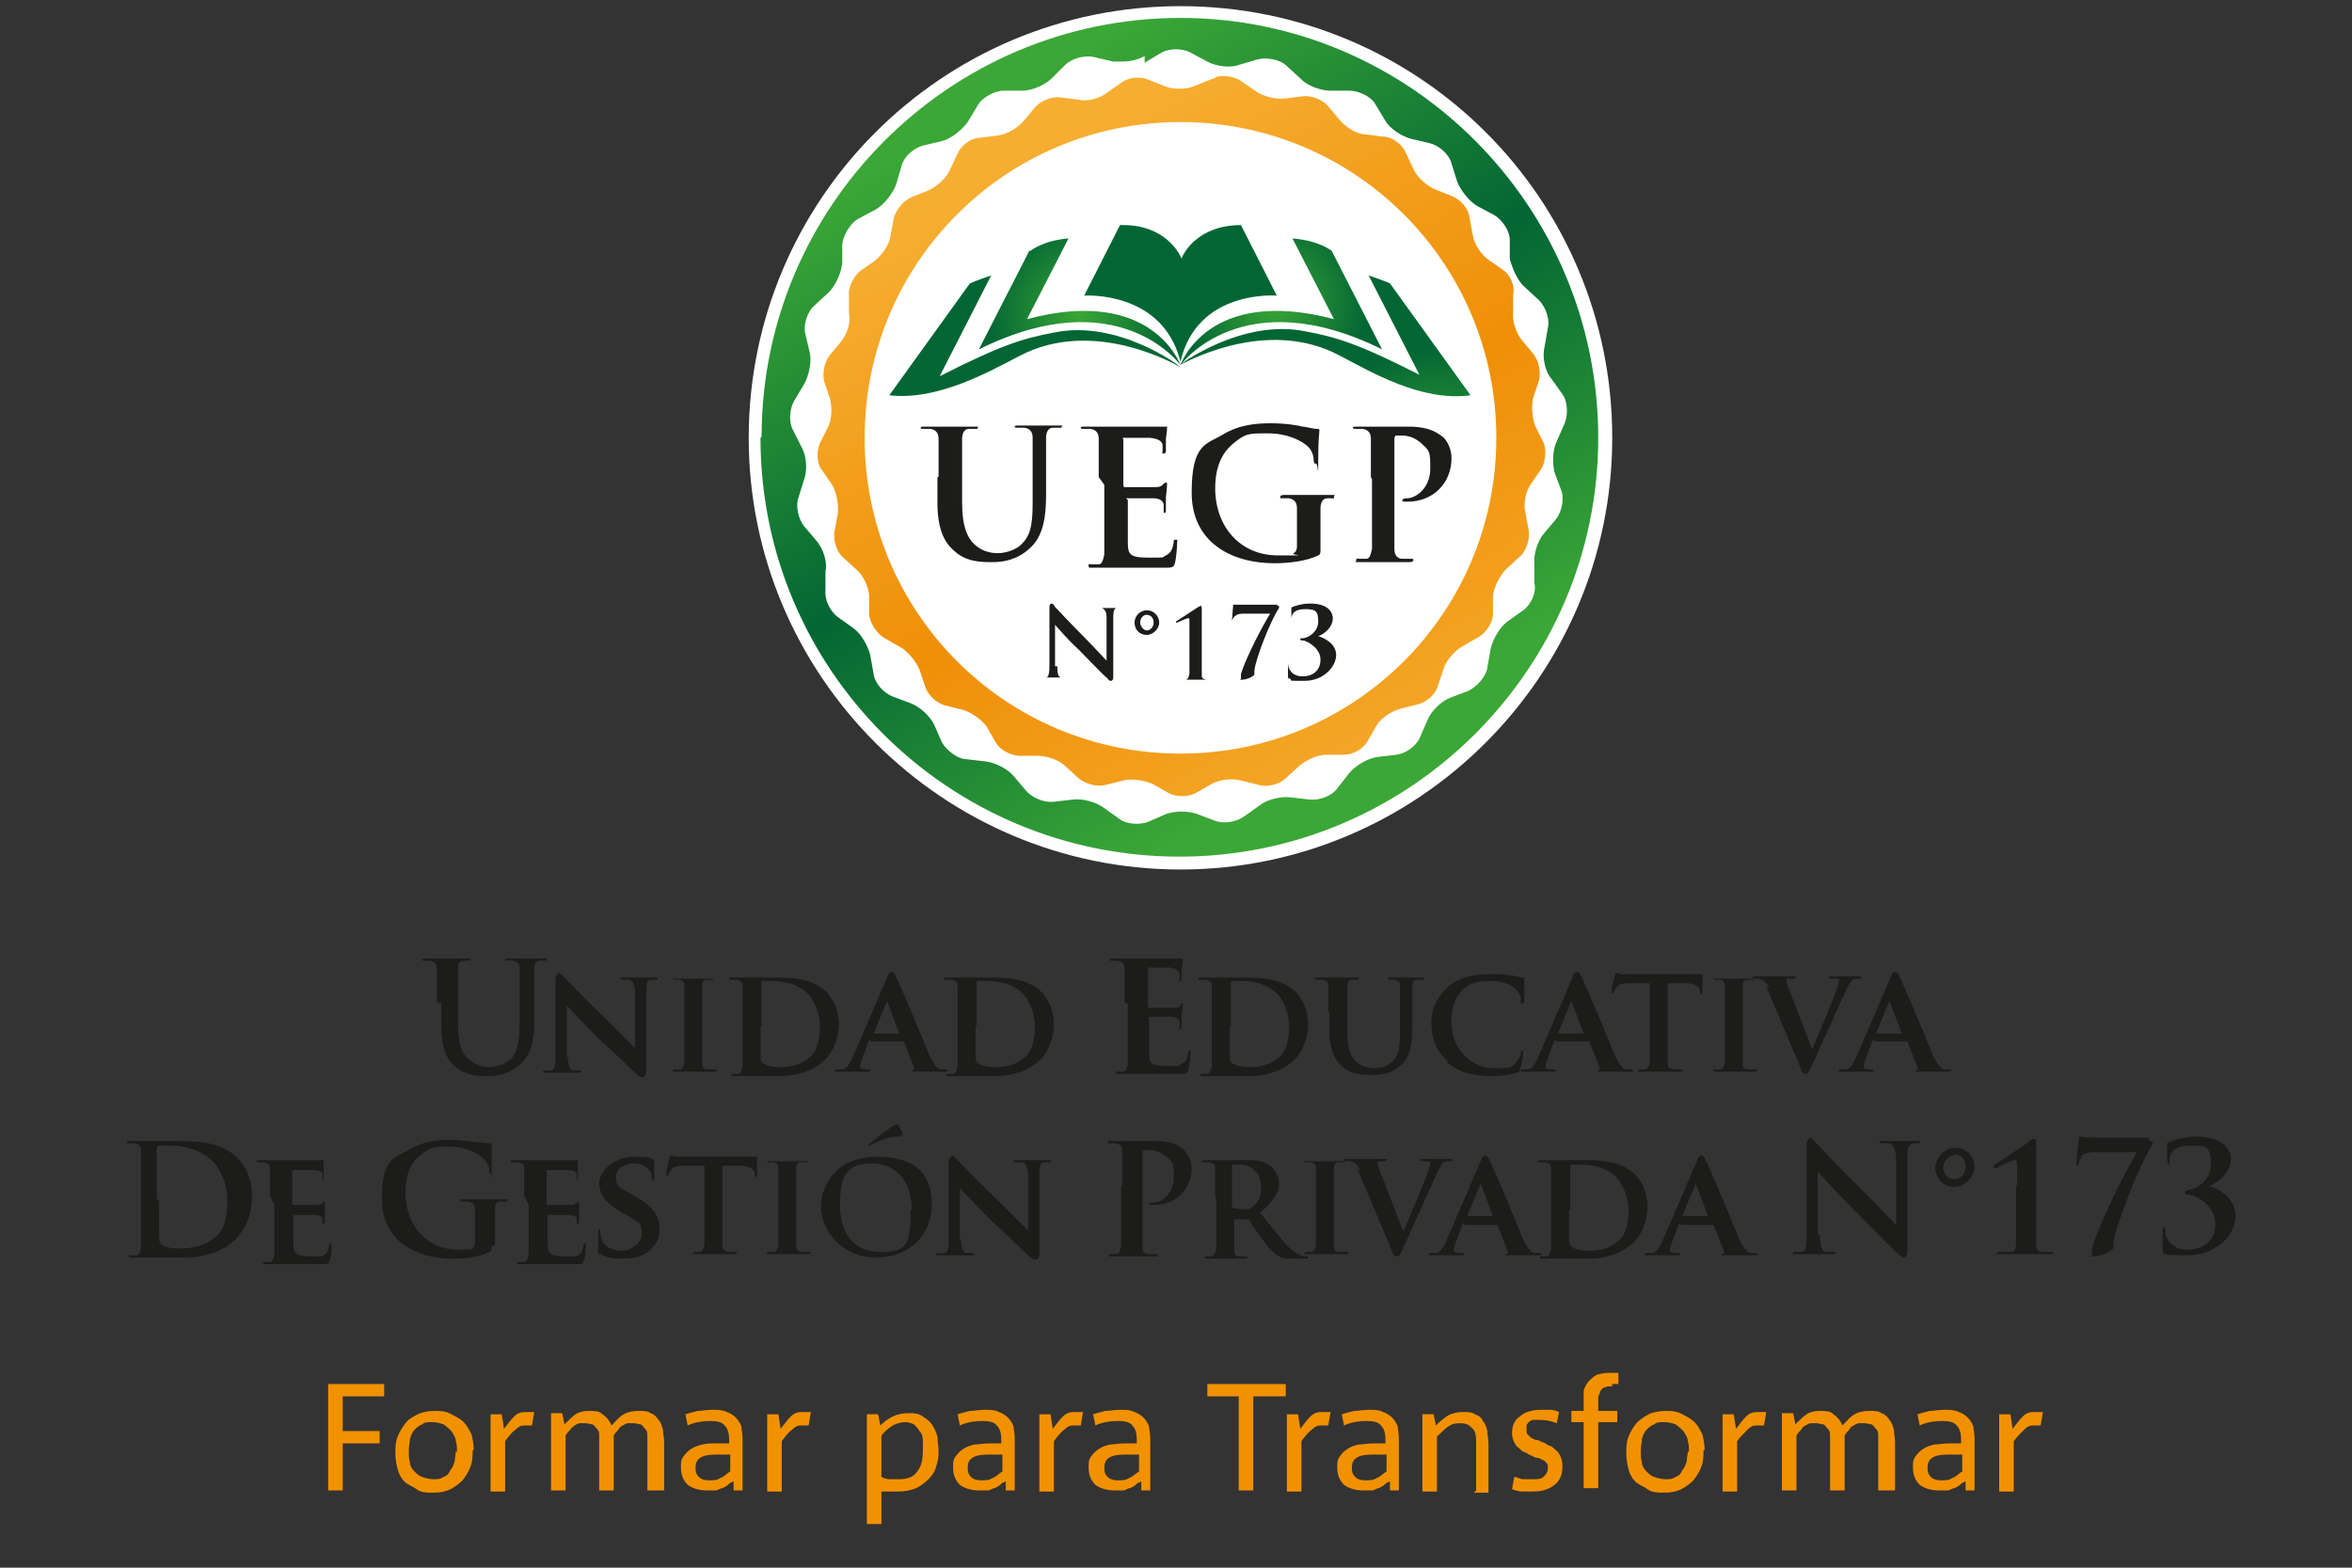 <?xml version="1.0" encoding="UTF-8"?>
<svg xmlns="http://www.w3.org/2000/svg" version="1.1" xmlns:xlink="http://www.w3.org/1999/xlink" viewBox="0 0 210 140">
  <rect x="0" y="0" width="210" height="140" fill="#333333" stroke="none"/>
  <defs>
    <style>
      .cls-1 {
        clip-path: url(#clippath-6);
      }

      .cls-2 {
        clip-path: url(#clippath-7);
      }

      .cls-3 {
        clip-path: url(#clippath-4);
      }

      .cls-4 {
        fill: #1c1c1b;
      }

      .cls-5 {
        fill: url(#Degradado_sin_nombre_7-3);
      }

      .cls-6 {
        fill: #fff;
      }

      .cls-7, .cls-8 {
        fill: none;
      }

      .cls-8 {
        stroke: #fff;
        stroke-miterlimit: 10;
        stroke-width: 2.3px;
      }

      .cls-9 {
        clip-path: url(#clippath-1);
      }

      .cls-10 {
        fill: url(#Degradado_sin_nombre_2);
      }

      .cls-11 {
        clip-path: url(#clippath-5);
      }

      .cls-12 {
        clip-path: url(#clippath-8);
      }

      .cls-13 {
        fill: url(#Degradado_sin_nombre_7-4);
      }

      .cls-14 {
        fill: url(#Degradado_sin_nombre_9);
      }

      .cls-15 {
        clip-path: url(#clippath-3);
      }

      .cls-16 {
        fill: url(#Degradado_sin_nombre_7);
      }

      .cls-17 {
        fill: #f29100;
      }

      .cls-18 {
        clip-path: url(#clippath-2);
      }

      .cls-19 {
        fill: url(#Degradado_sin_nombre_7-5);
      }

      .cls-20 {
        fill: url(#Degradado_sin_nombre_7-2);
      }

      .cls-21 {
        clip-path: url(#clippath);
      }
    </style>
    <clipPath id="clippath">
      <rect class="cls-7" x="-86.9" y="-53.5" width="381.5" height="269.7"/>
    </clipPath>
    <clipPath id="clippath-1">
      <path class="cls-7" d="M102.2,5.6l1.5-.9c.7-.4,1.9-.4,2.6,0l1.5.8c.7.4,2,.6,2.8.3l1.7-.5c.8-.2,2,0,2.6.6l1.3,1.2c.6.6,1.8,1,2.6,1h1.7c.8,0,1.9.5,2.3,1.2l.9,1.5c.4.7,1.5,1.4,2.3,1.6l1.7.4c.8.2,1.7,1,1.9,1.8l.5,1.6c.3.8,1.1,1.8,1.8,2.2l1.5.8c.7.4,1.4,1.4,1.4,2.2v1.7c.2.8.7,2,1.3,2.5l1.3,1.2c.6.6,1,1.7.8,2.5l-.3,1.7c-.2.8,0,2.1.6,2.8l1,1.4c.5.7.5,1.9.2,2.6l-.7,1.6c-.4.8-.4,2-.2,2.8l.6,1.6c.3.8,0,2-.5,2.6l-1.1,1.3c-.5.6-.9,1.8-.8,2.7v1.7c.2.8-.3,1.9-1,2.4l-1.4,1c-.7.5-1.3,1.6-1.5,2.4l-.3,1.7c-.1.8-.9,1.7-1.7,2.1l-1.6.6c-.8.3-1.7,1.2-2,1.9l-.7,1.6c-.3.8-1.3,1.5-2.1,1.6l-1.7.2c-.8.1-1.9.7-2.5,1.4l-1.1,1.4c-.5.7-1.6,1.1-2.5,1l-1.7-.2c-.8-.1-2.1.2-2.7.7l-1.4,1c-.7.5-1.8.7-2.6.4l-1.6-.6c-.8-.3-2-.3-2.8,0l-1.6.7c-.8.3-2,.2-2.6-.3l-1.4-1c-.7-.5-1.9-.8-2.7-.7l-1.7.2c-.8.1-1.9-.3-2.5-1l-1.1-1.3c-.5-.6-1.6-1.2-2.5-1.3l-1.7-.2c-.8,0-1.8-.8-2.2-1.5l-.7-1.6c-.4-.8-1.3-1.6-2.1-1.9l-1.6-.6c-.8-.3-1.6-1.2-1.7-2l-.3-1.7c-.2-.8-.8-1.9-1.5-2.4l-1.4-1c-.7-.5-1.2-1.6-1.1-2.4v-1.7c.2-.8-.2-2-.8-2.7l-1.1-1.3c-.5-.6-.8-1.8-.5-2.6l.5-1.6c.3-.8.2-2.1-.2-2.8l-.8-1.6c-.4-.7-.3-1.9.1-2.6l.9-1.5c.4-.7.7-2,.5-2.8l-.4-1.7c-.2-.8.2-2,.8-2.5l1.3-1.2c.6-.6,1.1-1.7,1.2-2.6v-1.7c.1-.8.7-1.9,1.5-2.3l1.5-.8c.7-.4,1.5-1.4,1.8-2.2l.5-1.7c.2-.8,1.1-1.6,1.9-1.8l1.7-.4c.8-.2,1.8-1,2.3-1.7l.9-1.5c.4-.7,1.5-1.3,2.3-1.3h1.7c.8,0,2-.5,2.6-1.1l1.2-1.2c.6-.6,1.8-.9,2.6-.7l1.7.4c.2,0,.5,0,.8,0,.7,0,1.5-.2,2-.5M67.9,39.1c0,20.7,16.8,37.4,37.4,37.4s37.4-16.8,37.4-37.4S126,1.6,105.4,1.6s-37.4,16.8-37.4,37.4"/>
    </clipPath>
    <linearGradient id="Degradado_sin_nombre_9" data-name="Degradado sin nombre 9" x1="-315" y1="367.2" x2="-314.6" y2="367.2" gradientTransform="translate(60803.9 -51999.2) rotate(-90) scale(165.3 -165.3)" gradientUnits="userSpaceOnUse">
      <stop offset="0" stop-color="#3ba736"/>
      <stop offset=".5" stop-color="#026634"/>
      <stop offset="1" stop-color="#3ba736"/>
    </linearGradient>
    <clipPath id="clippath-2">
      <path class="cls-7" d="M77.2,39.1c0-15.6,12.6-28.2,28.2-28.2s28.2,12.6,28.2,28.2-12.6,28.2-28.2,28.2-28.2-12.6-28.2-28.2M108.1,7.1l-1.5.6c-.7.3-1.9.3-2.6,0l-1.5-.6c-.7-.3-1.8-.2-2.4.3l-1.3.9c-.6.5-1.8.8-2.5.6l-1.6-.2c-.8-.1-1.8.3-2.3.9l-1,1.2c-.5.6-1.5,1.2-2.3,1.3l-1.6.2c-.8,0-1.7.7-2,1.4l-.7,1.5c-.3.7-1.2,1.5-1.9,1.8l-1.5.6c-.7.3-1.4,1.1-1.6,1.9l-.3,1.6c-.1.8-.8,1.7-1.4,2.2l-1.3.9c-.6.5-1.1,1.5-1,2.2v1.6c.2.8-.2,1.9-.7,2.5l-1,1.2c-.5.6-.7,1.7-.5,2.4l.5,1.5c.2.7.2,1.9-.2,2.6l-.7,1.4c-.3.7-.3,1.8.2,2.4l.9,1.3c.4.7.6,1.8.5,2.6l-.3,1.6c-.1.8.2,1.8.8,2.3l1.2,1.1c.6.5,1.1,1.6,1.1,2.4v1.6c.1.8.7,1.7,1.4,2.1l1.4.8c.7.4,1.4,1.3,1.7,2l.5,1.5c.2.7,1,1.5,1.8,1.7l1.6.4c.7.2,1.7.9,2.1,1.5l.8,1.4c.4.7,1.4,1.2,2.2,1.2h1.6c.8,0,1.9.4,2.4.9l1.2,1.1c.6.5,1.6.8,2.4.6l1.6-.4c.7-.2,1.9,0,2.6.3l1.4.8c.7.4,1.8.4,2.5,0l1.4-.8c.7-.4,1.8-.5,2.6-.3l1.6.4c.7.2,1.8,0,2.4-.6l1.2-1.1c.6-.5,1.6-1,2.4-1h1.6c.8,0,1.7-.5,2.1-1.2l.8-1.4c.4-.7,1.4-1.3,2.1-1.5l1.6-.4c.8-.2,1.6-.9,1.8-1.7l.5-1.5c.2-.7,1-1.6,1.7-2l1.4-.8c.7-.4,1.3-1.3,1.3-2.1v-1.6c.1-.8.6-1.8,1.2-2.4l1.2-1.1c.6-.5.9-1.6.8-2.3l-.3-1.6c-.2-.8,0-1.9.5-2.6l.9-1.3c.4-.6.5-1.8.2-2.4l-.7-1.4c-.3-.7-.4-1.9-.2-2.6l.5-1.5c.2-.7,0-1.8-.5-2.4l-1-1.2c-.5-.6-.9-1.7-.8-2.5v-1.6c.2-.8-.3-1.8-.9-2.2l-1.3-.9c-.6-.4-1.3-1.4-1.4-2.2l-.3-1.6c-.1-.8-.8-1.6-1.6-1.9l-1.5-.6c-.7-.3-1.6-1.1-1.9-1.8l-.7-1.5c-.3-.7-1.2-1.4-2-1.4l-1.6-.2c-.8,0-1.8-.7-2.3-1.3l-1-1.2c-.5-.6-1.5-1-2.3-.9l-1.6.2c-.8.1-1.9-.2-2.5-.6l-1.3-.9c-.4-.3-1-.5-1.6-.5s-.6,0-.9.2"/>
    </clipPath>
    <linearGradient id="Degradado_sin_nombre_2" data-name="Degradado sin nombre 2" x1="-315.1" y1="367.2" x2="-314.6" y2="367.2" gradientTransform="translate(52242.5 -44662.6) rotate(-90) scale(142 -142)" gradientUnits="userSpaceOnUse">
      <stop offset="0" stop-color="#f6ae32"/>
      <stop offset=".5" stop-color="#ef8f07"/>
      <stop offset="1" stop-color="#f6ae32"/>
    </linearGradient>
    <clipPath id="clippath-3">
      <path class="cls-7" d="M86.6,25.3l-7.2,10c4.3.5,8.9-2.1,11.6-3.5,6.8-3.6,14.4,1,14.4,1h0c0-.1-5.6-4.3-11.3-3.1-2.7.5-4.7,1.1-10.2,3.9l4.6-9c-1.2.4-1.9.7-1.9.7"/>
    </clipPath>
    <radialGradient id="Degradado_sin_nombre_7" data-name="Degradado sin nombre 7" cx="-314.5" cy="363.6" fx="-314.5" fy="363.6" r=".5" gradientTransform="translate(6991.7 8008) scale(21.9 -21.9)" gradientUnits="userSpaceOnUse">
      <stop offset="0" stop-color="#3ba736"/>
      <stop offset="1" stop-color="#026634"/>
    </radialGradient>
    <clipPath id="clippath-4">
      <path class="cls-7" d="M91.9,22.4l-4.5,8.8c12.5-6.2,18,1.4,18,1.4,0,0-2.5-7.1-13.7-4.1l3.7-7.2h-.1c-2.2.2-3.3,1.1-3.3,1.1"/>
    </clipPath>
    <radialGradient id="Degradado_sin_nombre_7-2" data-name="Degradado sin nombre 7" cx="-314.6" cy="362.3" fx="-314.6" fy="362.3" r=".5" gradientTransform="translate(5318.8 6042.1) scale(16.6 -16.6)" xlink:href="#Degradado_sin_nombre_7"/>
    <clipPath id="clippath-5">
      <path class="cls-7" d="M126.8,33.5c-5.5-2.8-7.5-3.4-10.2-3.9-5.7-1.2-11.3,3-11.3,3h0c0,.1,7.6-4.5,14.4-.8,2.7,1.4,7.2,4.1,11.6,3.5l-7.2-10s-.7-.3-1.9-.7l4.6,9Z"/>
    </clipPath>
    <radialGradient id="Degradado_sin_nombre_7-3" data-name="Degradado sin nombre 7" cx="-315.9" cy="363.6" fx="-315.9" fy="363.6" r=".5" gradientTransform="translate(7046.4 8004.9) scale(21.9 -21.9)" xlink:href="#Degradado_sin_nombre_7"/>
    <clipPath id="clippath-6">
      <path class="cls-7" d="M115.4,21.3l3.7,7.2c-11.3-3-13.7,4.1-13.7,4.1,0,0,5.5-7.6,18-1.4l-4.5-8.8s-1.1-.9-3.4-1.1h-.1Z"/>
    </clipPath>
    <radialGradient id="Degradado_sin_nombre_7-4" data-name="Degradado sin nombre 7" cx="-315.9" cy="362.3" fx="-315.9" fy="362.3" r=".5" gradientTransform="translate(5357.8 6041.2) scale(16.6 -16.6)" xlink:href="#Degradado_sin_nombre_7"/>
    <clipPath id="clippath-7">
      <path class="cls-7" d="M100,20.1l-3.2,6.3s7-.5,8.6,5.9c1.5-6.5,8.6-5.9,8.6-5.9l-3.2-6.3c-3.9,0-5.2,2.6-5.3,3h0c-.2-.5-1.5-3-5.2-3s0,0,0,0"/>
    </clipPath>
    <radialGradient id="Degradado_sin_nombre_7-5" data-name="Degradado sin nombre 7" cx="-315.2" cy="362.2" fx="-315.2" fy="362.2" r=".5" gradientTransform="translate(5294.5 5989) scale(16.5 -16.5)" xlink:href="#Degradado_sin_nombre_7"/>
    <clipPath id="clippath-8">
      <rect class="cls-7" x="-86.9" y="-53.5" width="381.5" height="269.7"/>
    </clipPath>
  </defs>
  <!-- Generator: Adobe Illustrator 28.7.1, SVG Export Plug-In . SVG Version: 1.2.0 Build 142)  -->
  <g>
    <g id="Capa_1">
      <polygon class="cls-17" points="30.6 124.7 30.6 127.8 33.9 127.8 33.9 128.9 30.6 128.9 30.6 133.1 29.3 133.1 29.3 123.6 34.3 123.6 34.3 124.7 30.6 124.7"/>
      <g class="cls-21">
        <path class="cls-17" d="M42.2,129.5c0,.5,0,1-.2,1.5-.2.5-.4.8-.7,1.2-.3.3-.7.6-1.1.8-.4.2-.9.3-1.5.3s-1.1,0-1.5-.3-.8-.4-1.1-.7-.5-.7-.6-1.1c-.1-.4-.2-.9-.2-1.4s0-1,.2-1.5c.2-.5.4-.8.7-1.2s.7-.6,1.1-.8c.4-.2,1-.3,1.5-.3s1,0,1.5.3c.4.2.8.4,1.1.7.3.3.5.7.7,1.1.1.4.2.9.2,1.4M40.8,129.7c0-.4,0-.7-.1-1,0-.3-.2-.6-.4-.9-.2-.2-.4-.4-.7-.6-.3-.1-.6-.2-1-.2s-.7,0-.9.2c-.3.1-.5.3-.7.5-.2.2-.3.5-.4.8,0,.3-.1.6-.1,1s0,.8.1,1.1c0,.3.2.6.4.8.2.2.4.4.7.5.3.1.6.2,1,.2s.6,0,.9-.2c.3-.1.5-.3.6-.6.2-.2.3-.5.4-.8,0-.3.1-.6.1-.9"/>
        <path class="cls-17" d="M47.6,127.3c0,0-.2,0-.4,0s-.3,0-.4,0c-.3,0-.5.1-.8.4-.3.2-.6.6-.9,1v4.5h-1.3v-6.9h1l.2,1.3c.3-.4.6-.8.9-1.1.3-.3.6-.4,1-.4s.5,0,.8,0l-.2,1.2Z"/>
        <path class="cls-17" d="M57.8,133.1v-4.1c0-.3,0-.6,0-.8,0-.2,0-.4-.2-.6s-.2-.3-.4-.4c-.2,0-.4-.1-.6-.1s-.4,0-.5,0c-.2,0-.3.1-.5.2s-.3.2-.4.4c-.1.1-.3.3-.4.5v4.9h-1.3v-4.1c0-.3,0-.6,0-.8,0-.2,0-.4-.2-.6s-.2-.3-.4-.4c-.2,0-.4-.1-.6-.1s-.4,0-.5,0c-.2,0-.3.1-.5.2-.1.1-.3.2-.4.4-.1.1-.3.3-.4.5v4.9h-1.3v-6.9h1l.2,1c.4-.4.7-.7,1-.9.3-.2.7-.3,1.2-.3s.9,0,1.2.3c.3.2.6.5.8,1,.4-.4.7-.8,1.1-1,.3-.2.8-.3,1.3-.3s.8,0,1.1.2c.3.1.5.3.7.6.2.2.3.5.4.9,0,.3.1.7.1,1.1v4.3h-1.3Z"/>
        <path class="cls-17" d="M65.5,133.1v-.8c-.3.1-.4.2-.5.3-.1.1-.3.2-.5.3-.2,0-.4.2-.6.2-.2,0-.5,0-.8,0-.7,0-1.3-.2-1.7-.5-.4-.4-.6-.9-.6-1.5s0-.7.2-1c.2-.3.4-.5.7-.7s.6-.3,1-.4.8-.1,1.3-.1h1.1v-.3c0-.6-.1-1-.4-1.3-.2-.3-.7-.4-1.3-.4s-1.4.1-2,.4l-.2-1c.3-.1.7-.2,1.1-.3.4,0,.8-.1,1.3-.1s.9,0,1.3.2c.3.1.6.3.8.5.2.2.4.5.5.8,0,.3.1.6.1,1v4.7h-.9ZM65.1,129.9h-1.2c-.7,0-1.1.1-1.4.3-.3.2-.4.5-.4.9s.1.6.3.8.5.3.9.3.7,0,1-.2c.3-.1.6-.4.9-.6v-1.5Z"/>
        <path class="cls-17" d="M72.3,127.3c-.1,0-.2,0-.4,0s-.3,0-.4,0c-.3,0-.5.1-.8.4-.3.2-.6.6-.9,1v4.5h-1.3v-6.9h1l.2,1.3c.3-.4.6-.8.9-1.1.3-.3.6-.4,1-.4s.5,0,.8,0l-.2,1.2Z"/>
        <path class="cls-17" d="M83.8,129.4c0,.5,0,1-.2,1.5-.1.5-.4.9-.7,1.2s-.7.6-1.1.8c-.5.2-1,.3-1.6.3s-.5,0-.8,0c-.3,0-.5,0-.7,0v2.9h-1.3v-9.8h1l.2,1c.3-.3.7-.6,1.1-.8.4-.2.9-.3,1.4-.3s.9,0,1.3.3c.3.2.6.4.8.7.2.3.4.7.5,1.1,0,.4.1.8.1,1.3M82.4,129.5c0-.3,0-.6,0-.9,0-.3-.1-.6-.3-.8-.1-.2-.3-.4-.5-.6-.2-.1-.5-.2-.8-.2s-.7.1-1.1.3c-.3.2-.7.5-1,.9v3.7c.2.1.5.2.7.2.3,0,.5,0,.9,0,.7,0,1.3-.2,1.6-.7.4-.5.5-1.1.5-2"/>
        <path class="cls-17" d="M89.8,133.1v-.8c-.3.1-.4.2-.5.3-.1.1-.3.2-.5.3-.2,0-.4.2-.6.2-.2,0-.5,0-.8,0-.7,0-1.3-.2-1.7-.5-.4-.4-.6-.9-.6-1.5s0-.7.2-1c.2-.3.4-.5.7-.7.3-.2.6-.3,1-.4.4,0,.8-.1,1.3-.1h1.1v-.3c0-.6-.1-1-.4-1.3-.2-.3-.7-.4-1.3-.4s-1.4.1-2,.4l-.2-1c.3-.1.7-.2,1.1-.3.4,0,.8-.1,1.3-.1s.9,0,1.3.2c.3.1.6.3.8.5.2.2.4.5.5.8,0,.3.1.6.1,1v4.7h-.9ZM89.4,129.9h-1.2c-.7,0-1.1.1-1.4.3-.3.2-.4.5-.4.9s.1.6.3.8c.2.2.5.3.9.3s.7,0,1-.2c.3-.1.6-.4.9-.6v-1.5Z"/>
        <path class="cls-17" d="M96.6,127.3c-.1,0-.2,0-.4,0s-.3,0-.4,0c-.3,0-.5.1-.8.4-.3.2-.6.6-.9,1v4.5h-1.3v-6.9h1l.2,1.3c.3-.4.6-.8.9-1.1.3-.3.6-.4,1-.4s.5,0,.8,0l-.2,1.2Z"/>
        <path class="cls-17" d="M101.9,133.1v-.8c-.3.1-.4.2-.5.3-.1.1-.3.2-.5.3-.2,0-.4.2-.6.2-.2,0-.5,0-.8,0-.7,0-1.3-.2-1.7-.5-.4-.4-.6-.9-.6-1.5s0-.7.2-1c.2-.3.4-.5.7-.7.3-.2.6-.3,1-.4.4,0,.8-.1,1.3-.1h1.1v-.3c0-.6-.1-1-.4-1.3-.2-.3-.7-.4-1.3-.4s-1.4.1-2,.4l-.2-1c.3-.1.7-.2,1.1-.3.4,0,.8-.1,1.3-.1s.9,0,1.3.2c.3.1.6.3.8.5.2.2.4.5.5.8,0,.3.1.6.1,1v4.7h-.9ZM101.6,129.9h-1.2c-.7,0-1.1.1-1.4.3-.3.2-.4.5-.4.9s.1.6.3.8c.2.2.5.3.9.3s.7,0,1-.2c.3-.1.6-.4.9-.6v-1.5Z"/>
        <polygon class="cls-17" points="111.9 124.7 111.9 133.1 110.6 133.1 110.6 124.7 107.8 124.7 107.8 123.6 114.8 123.6 114.8 124.7 111.9 124.7"/>
        <path class="cls-17" d="M118.7,127.3c-.1,0-.2,0-.4,0s-.3,0-.4,0c-.3,0-.5.1-.8.4-.3.2-.6.6-.9,1v4.5h-1.3v-6.9h1l.2,1.3c.3-.4.6-.8.9-1.1.3-.3.6-.4,1-.4s.5,0,.8,0l-.2,1.2Z"/>
        <path class="cls-17" d="M124.1,133.1v-.8c-.3.1-.4.2-.5.3-.1.1-.3.2-.5.3-.2,0-.4.2-.6.2-.2,0-.5,0-.8,0-.7,0-1.3-.2-1.7-.5-.4-.4-.6-.9-.6-1.5s0-.7.2-1c.2-.3.4-.5.7-.7.3-.2.6-.3,1-.4.4,0,.8-.1,1.3-.1h1.1v-.3c0-.6-.1-1-.4-1.3-.2-.3-.7-.4-1.3-.4s-1.4.1-2,.4l-.2-1c.3-.1.7-.2,1.1-.3.4,0,.8-.1,1.3-.1s.9,0,1.3.2c.3.1.6.3.8.5.2.2.4.5.5.8,0,.3.1.6.1,1v4.7h-.9ZM123.7,129.9h-1.2c-.7,0-1.1.1-1.4.3-.3.2-.4.5-.4.9s.1.6.3.8c.2.2.5.3.9.3s.7,0,1-.2c.3-.1.6-.4.9-.6v-1.5Z"/>
        <path class="cls-17" d="M131.8,133.1v-4.1c0-.6,0-1.1-.3-1.4s-.5-.5-1.1-.5-.8.1-1.1.3c-.3.2-.6.5-1,.9v4.9h-1.3v-6.9h1l.2,1c.4-.4.8-.7,1.1-.9.4-.2.8-.3,1.3-.3s.8,0,1.1.2c.3.1.6.3.7.6.2.2.3.5.4.9,0,.3.1.7.1,1.1v4.4h-1.3Z"/>
        <path class="cls-17" d="M139.5,131c0,.7-.2,1.2-.7,1.6-.5.4-1.1.6-2,.6s-.6,0-.9,0c-.3,0-.6-.1-.9-.2l.2-1.1c.3,0,.5.2.8.2.3,0,.6,0,.9,0s.7,0,.9-.2c.2-.2.4-.4.4-.8s0-.3-.1-.4c0-.1-.2-.2-.3-.3-.1,0-.3-.2-.5-.2-.2,0-.4-.1-.5-.2-.2,0-.4-.2-.6-.3-.2,0-.4-.2-.6-.4-.2-.1-.3-.3-.4-.5-.1-.2-.2-.5-.2-.8,0-.6.2-1.2.7-1.5.4-.4,1.1-.6,1.9-.6s.5,0,.8,0c.3,0,.6.1.8.2l-.2,1c-.5-.2-1-.3-1.5-.3s-.4,0-.6,0c-.1,0-.3.1-.4.2,0,0-.2.2-.2.3,0,.1,0,.2,0,.4,0,.2,0,.3.1.4s.2.2.3.3c.1,0,.3.2.5.2.2,0,.3.1.5.2.2,0,.4.2.6.3.2,0,.4.2.6.4.2.1.3.3.4.5.1.2.2.5.2.8"/>
        <path class="cls-17" d="M144,123.8c-.3,0-.5,0-.7.1-.2,0-.3.2-.4.3,0,.1-.1.3-.2.5,0,.2,0,.4,0,.6v.7h1.7v1h-1.7v5.9h-1.3v-5.9h-1.1v-1h1.1v-.6c0-.4,0-.8,0-1.1,0-.3.2-.6.4-.9.2-.2.4-.4.7-.6.3-.1.7-.2,1.2-.2s.3,0,.4,0c.1,0,.3,0,.4,0v1h-.6Z"/>
        <path class="cls-17" d="M152.1,129.5c0,.5,0,1-.2,1.5-.2.5-.4.8-.7,1.2-.3.3-.7.6-1.1.8-.4.2-.9.3-1.5.3s-1.1,0-1.5-.3-.8-.4-1.1-.7-.5-.7-.6-1.1c-.1-.4-.2-.9-.2-1.4s0-1,.2-1.5c.2-.5.4-.8.7-1.2.3-.3.7-.6,1.1-.8.4-.2,1-.3,1.5-.3s1,0,1.5.3c.4.2.8.4,1.1.7.3.3.5.7.7,1.1.1.4.2.9.2,1.4M150.8,129.7c0-.4,0-.7-.1-1,0-.3-.2-.6-.4-.9-.2-.2-.4-.4-.7-.6-.3-.1-.6-.2-1-.2s-.7,0-.9.2c-.3.1-.5.3-.7.5-.2.2-.3.5-.4.8,0,.3-.1.6-.1,1s0,.8.1,1.1c0,.3.2.6.4.8.2.2.4.4.7.5.3.1.6.2,1,.2s.6,0,.9-.2c.3-.1.5-.3.6-.6.2-.2.3-.5.4-.8,0-.3.1-.6.1-.9"/>
        <path class="cls-17" d="M157.6,127.3c-.1,0-.2,0-.4,0s-.3,0-.4,0c-.3,0-.5.1-.8.4s-.6.6-.9,1v4.5h-1.3v-6.9h1l.2,1.3c.3-.4.6-.8.9-1.1.3-.3.6-.4,1-.4s.5,0,.8,0l-.2,1.2Z"/>
        <path class="cls-17" d="M167.7,133.1v-4.1c0-.3,0-.6,0-.8,0-.2,0-.4-.2-.6s-.2-.3-.4-.4c-.2,0-.4-.1-.6-.1s-.4,0-.5,0c-.2,0-.3.1-.5.2s-.3.2-.4.4c-.1.1-.3.3-.4.5v4.9h-1.3v-4.1c0-.3,0-.6,0-.8,0-.2,0-.4-.2-.6s-.2-.3-.4-.4c-.2,0-.4-.1-.6-.1s-.4,0-.5,0c-.2,0-.3.1-.5.2-.2.1-.3.2-.4.4-.1.1-.3.3-.4.5v4.9h-1.3v-6.9h1l.2,1c.4-.4.7-.7,1-.9.3-.2.7-.3,1.2-.3s.9,0,1.2.3c.3.2.6.5.8,1,.4-.4.7-.8,1.1-1,.3-.2.8-.3,1.3-.3s.8,0,1.1.2c.3.1.5.3.7.6.2.2.3.5.4.9,0,.3.1.7.1,1.1v4.3h-1.3Z"/>
        <path class="cls-17" d="M175.5,133.1v-.8c-.3.1-.4.2-.5.3-.1.1-.3.2-.5.3-.2,0-.4.2-.6.2-.2,0-.5,0-.8,0-.7,0-1.3-.2-1.7-.5-.4-.4-.6-.9-.6-1.5s0-.7.2-1c.2-.3.4-.5.7-.7.3-.2.6-.3,1-.4.4,0,.8-.1,1.3-.1h1.1v-.3c0-.6-.1-1-.4-1.3-.2-.3-.7-.4-1.3-.4s-1.4.1-2,.4l-.2-1c.3-.1.7-.2,1.1-.3.4,0,.8-.1,1.3-.1s.9,0,1.3.2c.3.1.6.3.8.5.2.2.4.5.5.8,0,.3.1.6.1,1v4.7h-.9ZM175.1,129.9h-1.2c-.7,0-1.1.1-1.4.3-.3.2-.4.5-.4.9s.1.6.3.8c.2.2.5.3.9.3s.7,0,1-.2c.3-.1.6-.4.9-.6v-1.5Z"/>
        <path class="cls-17" d="M182.3,127.3c-.1,0-.2,0-.4,0s-.3,0-.4,0c-.3,0-.5.1-.8.4s-.6.6-.9,1v4.5h-1.3v-6.9h1l.2,1.3c.3-.4.6-.8.9-1.1.3-.3.6-.4,1-.4s.5,0,.8,0l-.2,1.2Z"/>
        <path class="cls-4" d="M39,89.5c0-2.1,0-2.4,0-2.9,0-.5-.1-.7-.6-.8-.1,0-.3,0-.5,0s-.2,0-.2-.1,0-.1.3-.1c.7,0,1.6,0,2,0s1.2,0,1.7,0,.3,0,.3.1,0,.1-.2.1-.2,0-.4,0c-.4,0-.5.3-.5.8,0,.4,0,.8,0,2.9v1.9c0,2,.4,2.8,1.1,3.3.6.5,1.2.6,1.7.6s1.3-.2,1.9-.7c.7-.7.8-2,.8-3.4v-1.7c0-2.1,0-2.4,0-2.9,0-.5-.1-.7-.6-.8-.1,0-.3,0-.5,0s-.2,0-.2-.1,0-.1.3-.1c.7,0,1.5,0,1.6,0,.2,0,1,0,1.5,0s.3,0,.3.1,0,.1-.2.1-.2,0-.4,0c-.4,0-.5.3-.5.8,0,.4,0,.8,0,2.9v1.5c0,1.5-.1,3.1-1.3,4.1-1,.8-1.9,1-2.8,1s-2,0-3-.9c-.7-.6-1.2-1.6-1.2-3.6v-2Z"/>
        <path class="cls-4" d="M50.7,94.3c0,.9.2,1.2.4,1.3.2,0,.4,0,.6,0s.2,0,.2.1-.1.1-.3.1c-.8,0-1.3,0-1.5,0s-.7,0-1.3,0-.3,0-.3-.1,0-.1.2-.1c.2,0,.4,0,.5,0,.3,0,.4-.4.4-1.4v-6.9c.1-.2.2-.4.3-.4s.3.2.5.4c.1.1,1.9,2,3.7,3.7.8.8,2.4,2.4,2.6,2.6h0v-5.1c-.1-.7-.2-.9-.5-1-.2,0-.5,0-.6,0s-.2,0-.2-.1.1-.1.3-.1c.6,0,1.3,0,1.5,0s.6,0,1.2,0,.3,0,.3.1,0,.1-.2.1-.2,0-.4,0c-.3,0-.4.3-.4,1v7.3c-.1.3-.2.4-.3.4-.2,0-.4-.1-.5-.2-.7-.7-2.2-2.1-3.5-3.3-1.3-1.3-2.6-2.7-2.8-2.9h0v4.7Z"/>
        <path class="cls-4" d="M61.1,90.5c0-1.8,0-2.1,0-2.4,0-.4-.1-.5-.4-.6-.1,0-.3,0-.4,0s-.2,0-.2-.1,0,0,.3,0c.4,0,1.3,0,1.6,0s1.1,0,1.5,0,.2,0,.2,0c0,.1,0,.1-.2.1s-.2,0-.4,0c-.3,0-.4.2-.4.6,0,.4,0,.7,0,2.4v2c0,1.1,0,2,0,2.5,0,.3.1.5.5.5.2,0,.4,0,.6,0s.2,0,.2.1c0,0,0,.1-.2.1-.8,0-1.6,0-1.9,0s-1.1,0-1.6,0-.2,0-.2-.1,0-.1.2-.1.3,0,.4,0c.2,0,.3-.2.4-.6,0-.5,0-1.4,0-2.5v-2Z"/>
        <path class="cls-4" d="M66.3,90.5c0-1.8,0-2.1,0-2.4,0-.4-.1-.5-.5-.6,0,0-.3,0-.5,0s-.2,0-.2-.1,0-.1.3-.1c.6,0,1.4,0,1.7,0s1.2,0,1.9,0c1.5,0,3.5,0,4.8,1.3.6.6,1.1,1.6,1.1,2.9s-.6,2.6-1.3,3.2c-.5.5-1.8,1.4-4,1.4s-1,0-1.4,0c-.5,0-.9,0-1.2,0s-.4,0-.7,0c-.3,0-.6,0-.8,0s-.2,0-.2-.1,0-.1.2-.1.3,0,.4,0c.2,0,.3-.3.4-.6,0-.5,0-1.4,0-2.5v-2ZM67.9,91.7c0,1.2,0,2.1,0,2.3,0,.3,0,.7.1.8.1.2.6.5,1.6.5s1.9-.2,2.6-.8c.8-.6,1-1.7,1-2.9s-.6-2.4-1.1-2.9c-1.1-1-2.4-1.1-3.3-1.1s-.6,0-.7,0c-.1,0-.1,0-.1.2,0,.4,0,1.3,0,2.3v1.5Z"/>
        <path class="cls-4" d="M77.7,92.9c0,0,0,0-.1,0l-.6,1.6c-.1.3-.2.6-.2.7,0,.2.1.3.5.3h.2c.1,0,.2,0,.2.1s0,.1-.2.1c-.4,0-1,0-1.3,0s-.8,0-1.4,0-.2,0-.2-.1,0-.1.1-.1.2,0,.4,0c.5,0,.7-.4,1-1l3.1-7.2c.1-.3.2-.5.4-.5.2,0,.2.1.4.4.3.6,2.3,5.3,3,7.1.5,1,.8,1.2,1,1.2.2,0,.3,0,.4,0s.2,0,.2.1,0,.1-.5.1-1.3,0-2.3,0c-.2,0-.4,0-.4,0s0-.1.1-.1c0,0,.2-.1.1-.3l-.9-2.3c0,0,0,0-.1,0h-2.8ZM80.3,92.3c0,0,0,0,0,0l-1.1-2.9s0-.1,0-.1c0,0,0,0,0,.1l-1.2,2.9c0,0,0,0,0,0h2.3Z"/>
        <path class="cls-4" d="M85.5,90.5c0-1.8,0-2.1,0-2.4,0-.4-.1-.5-.5-.6,0,0-.3,0-.5,0s-.2,0-.2-.1,0-.1.3-.1c.6,0,1.4,0,1.7,0s1.2,0,1.9,0c1.5,0,3.5,0,4.8,1.3.6.6,1.1,1.6,1.1,2.9s-.6,2.6-1.3,3.2c-.5.5-1.8,1.4-4,1.4s-1,0-1.4,0c-.5,0-.9,0-1.2,0s-.4,0-.7,0c-.3,0-.6,0-.8,0s-.2,0-.2-.1,0-.1.2-.1.3,0,.4,0c.2,0,.3-.3.4-.6,0-.5,0-1.4,0-2.5v-2ZM87.1,91.7c0,1.2,0,2.1,0,2.3,0,.3,0,.7.1.8.1.2.6.5,1.6.5s1.9-.2,2.6-.8c.8-.6,1-1.7,1-2.9s-.6-2.4-1.1-2.9c-1.1-1-2.4-1.1-3.3-1.1s-.6,0-.7,0c-.1,0-.1,0-.1.2,0,.4,0,1.3,0,2.3v1.5Z"/>
        <path class="cls-4" d="M100.4,89.5c0-2.1,0-2.4,0-2.9,0-.5-.1-.7-.6-.8-.1,0-.3,0-.5,0s-.2,0-.2-.1,0-.1.3-.1c.4,0,.8,0,1.1,0,.4,0,.7,0,.9,0,.4,0,3.1,0,3.4,0,.3,0,.5,0,.6,0,0,0,.1,0,.2,0s0,0,0,.1,0,.3-.1.9c0,.1,0,.7,0,.9,0,0,0,.1-.1.1s-.1,0-.1-.2,0-.3,0-.5c0-.2-.2-.4-.9-.5-.2,0-1.7,0-1.9,0s0,0,0,.1v3.4c0,0,0,.1,0,.1.3,0,1.9,0,2.2,0,.3,0,.5,0,.7-.2,0-.1.1-.2.2-.2s0,0,0,.1,0,.3-.1,1c0,.3,0,.8,0,.9s0,.3-.1.3-.1,0-.1-.1c0-.1,0-.3,0-.5,0-.3-.3-.5-.8-.5-.3,0-1.6,0-1.9,0s0,0,0,.1v1.1c0,.5,0,1.7,0,2.1,0,.9.2,1.1,1.6,1.1s.9,0,1.3-.2c.4-.2.5-.4.6-1,0-.1,0-.2.1-.2s.1.1.1.2c0,.3-.1,1.2-.2,1.5,0,.4-.2.4-.7.4-1,0-1.8,0-2.4,0-.6,0-1,0-1.4,0s-.4,0-.8,0c-.3,0-.7,0-.9,0s-.3,0-.3-.1,0-.1.2-.1.4,0,.5,0c.3,0,.3-.4.4-.7,0-.6,0-1.6,0-2.9v-2.4Z"/>
        <path class="cls-4" d="M108.2,90.5c0-1.8,0-2.1,0-2.4,0-.4-.1-.5-.5-.6,0,0-.3,0-.5,0s-.2,0-.2-.1,0-.1.3-.1c.6,0,1.4,0,1.7,0s1.2,0,1.9,0c1.5,0,3.5,0,4.8,1.3.6.6,1.1,1.6,1.1,2.9s-.6,2.6-1.3,3.2c-.5.5-1.8,1.4-4,1.4s-1,0-1.4,0c-.5,0-.9,0-1.2,0s-.4,0-.7,0c-.3,0-.6,0-.8,0s-.2,0-.2-.1,0-.1.2-.1.3,0,.4,0c.2,0,.3-.3.4-.6,0-.5,0-1.4,0-2.5v-2ZM109.8,91.7c0,1.2,0,2.1,0,2.3,0,.3,0,.7.1.8.1.2.6.5,1.6.5s1.9-.2,2.6-.8c.8-.6,1-1.7,1-2.9s-.6-2.4-1.1-2.9c-1.1-1-2.4-1.1-3.3-1.1s-.6,0-.7,0c-.1,0-.1,0-.1.2,0,.4,0,1.3,0,2.3v1.5Z"/>
        <path class="cls-4" d="M118.6,90.5c0-1.8,0-2.1,0-2.4,0-.4-.1-.5-.5-.6,0,0-.3,0-.5,0s-.2,0-.2-.1,0-.1.3-.1c.6,0,1.4,0,1.8,0s1.1,0,1.5,0,.3,0,.3.1,0,.1-.2.1-.2,0-.4,0c-.3,0-.4.2-.4.6,0,.4,0,.7,0,2.4v1.6c0,1.7.3,2.3.9,2.8.5.4,1.1.5,1.5.5s1.1-.1,1.6-.6c.7-.6.7-1.6.7-2.8v-1.5c0-1.8,0-2.1,0-2.4,0-.4-.1-.5-.5-.6,0,0-.3,0-.4,0s-.2,0-.2-.1,0-.1.2-.1c.6,0,1.4,0,1.4,0,.1,0,.9,0,1.4,0s.2,0,.2.1,0,.1-.2.1-.2,0-.4,0c-.3,0-.4.2-.4.6,0,.4,0,.7,0,2.4v1.2c0,1.3-.1,2.7-1.1,3.5-.8.7-1.8.8-2.5.8s-1.9,0-2.7-.8c-.6-.5-1.1-1.4-1.1-3.1v-1.7Z"/>
        <path class="cls-4" d="M129.3,94.8c-1.2-1-1.5-2.3-1.5-3.4s.3-2.1,1.4-3.2c.9-.8,2-1.2,3.8-1.2s1.2,0,1.7.1c.4,0,.8.1,1.2.2.1,0,.2,0,.2.1s0,.2,0,.6c0,.4,0,1,0,1.3,0,.2,0,.3-.2.3s-.1,0-.1-.2c0-.4-.2-.8-.5-1.1-.4-.4-1.2-.7-2.3-.7s-1.7.2-2.3.7c-.9.8-1.1,1.9-1.1,3,0,2.7,2.1,4.1,3.7,4.1s1.6,0,2.1-.6c.2-.2.4-.6.4-.8,0-.2,0-.2.1-.2s.1.1.1.2c0,.1-.1,1.1-.3,1.5,0,.2-.1.3-.3.3-.5.2-1.4.3-2.2.3-1.6,0-3-.3-4.1-1.3"/>
        <path class="cls-4" d="M138.9,92.9c0,0,0,0-.1,0l-.6,1.6c-.1.3-.2.6-.2.7,0,.2.1.3.5.3h.2c.1,0,.2,0,.2.1s0,.1-.2.1c-.4,0-1,0-1.3,0s-.8,0-1.4,0-.2,0-.2-.1,0-.1.1-.1.2,0,.4,0c.5,0,.7-.4,1-1l3.1-7.2c.1-.3.2-.5.4-.5.2,0,.2.1.4.4.3.6,2.3,5.3,3,7.1.5,1,.8,1.2,1,1.2.2,0,.3,0,.4,0s.2,0,.2.1,0,.1-.5.1-1.3,0-2.3,0c-.2,0-.4,0-.4,0s0-.1.1-.1c0,0,.2-.1.1-.3l-.9-2.3c0,0,0,0-.1,0h-2.8ZM141.4,92.3c0,0,0,0,0,0l-1.1-2.9s0-.1,0-.1c0,0,0,0,0,.1l-1.2,2.9c0,0,0,0,0,0h2.3Z"/>
        <path class="cls-4" d="M147.3,87.8h-1.8c-.7,0-1,.1-1.2.4-.1.2-.2.3-.2.4,0,0,0,.1-.1.1s-.1,0-.1-.2c0-.2.2-1.3.3-1.4,0-.1,0-.2.1-.2s.2,0,.5.1c.4,0,.8,0,1.2,0h4.9c.4,0,.6,0,.8,0,.2,0,.3,0,.3,0,0,0,0,0,0,.2s0,1.1,0,1.4c0,.1,0,.2-.1.2s-.1,0-.1-.2h0c0-.4-.3-.8-1.4-.8h-1.5s0,4.6,0,4.6c0,1.1,0,2,0,2.5,0,.3.1.5.5.6.2,0,.4,0,.6,0s.2,0,.2.1c0,0,0,.1-.2.1-.8,0-1.6,0-1.9,0s-1.1,0-1.6,0-.2,0-.2-.1,0-.1.2-.1.3,0,.4,0c.2,0,.3-.3.4-.6,0-.5,0-1.4,0-2.5v-4.7Z"/>
        <path class="cls-4" d="M154,90.5c0-1.8,0-2.1,0-2.4,0-.4-.1-.5-.4-.6-.1,0-.3,0-.4,0s-.2,0-.2-.1,0,0,.3,0c.4,0,1.3,0,1.6,0s1.1,0,1.5,0,.2,0,.2,0c0,.1,0,.1-.2.1s-.2,0-.4,0c-.3,0-.4.2-.4.6,0,.4,0,.7,0,2.4v2c0,1.1,0,2,0,2.5,0,.3.1.5.5.5.2,0,.4,0,.6,0s.2,0,.2.1c0,0,0,.1-.2.1-.8,0-1.6,0-1.9,0s-1.1,0-1.6,0-.2,0-.2-.1,0-.1.2-.1.3,0,.4,0c.2,0,.3-.2.4-.6,0-.5,0-1.4,0-2.5v-2Z"/>
        <path class="cls-4" d="M158,88.3c-.3-.6-.4-.7-.9-.9-.2,0-.4,0-.5,0s-.1,0-.1-.1.1-.1.3-.1c.6,0,1.3,0,1.7,0s.9,0,1.5,0,.3,0,.3.1,0,.1-.2.1c-.2,0-.4,0-.5,0,0,0-.1.1-.1.2s.1.5.3.9l2,5.2h0c.5-1.2,2.1-4.9,2.3-5.7,0-.1.1-.3.1-.4s0-.2-.2-.2c-.1,0-.3,0-.5,0s-.2,0-.2-.1.1-.1.3-.1c.6,0,1.1,0,1.3,0s.8,0,1.1,0,.2,0,.2.1,0,.1-.2.1-.4,0-.6.1c-.1.1-.3.3-.6,1-.5,1.1-.8,1.7-1.4,3.1-.8,1.7-1.3,2.9-1.6,3.5-.3.7-.4.8-.6.8s-.3-.1-.5-.7l-3-7.1Z"/>
        <path class="cls-4" d="M167.3,92.9c0,0,0,0-.1,0l-.6,1.6c-.1.3-.2.6-.2.7,0,.2.1.3.5.3h.2c.1,0,.2,0,.2.1s0,.1-.2.1c-.4,0-1,0-1.3,0s-.8,0-1.4,0-.2,0-.2-.1,0-.1.1-.1.2,0,.4,0c.5,0,.7-.4,1-1l3.1-7.2c.1-.3.2-.5.4-.5.2,0,.2.1.4.4.3.6,2.3,5.3,3,7.1.5,1,.8,1.2,1,1.2.2,0,.3,0,.4,0s.2,0,.2.1,0,.1-.5.1-1.3,0-2.3,0c-.2,0-.4,0-.4,0s0-.1.1-.1c0,0,.2-.1.1-.3l-.9-2.3c0,0,0,0-.1,0h-2.8ZM169.8,92.3c0,0,0,0,0,0l-1.1-2.9s0-.1,0-.1c0,0,0,0,0,.1l-1.2,2.9c0,0,0,0,0,0h2.3Z"/>
        <path class="cls-4" d="M12.6,105.8c0-2.1,0-2.4,0-2.9,0-.5-.1-.7-.6-.8-.1,0-.3,0-.5,0s-.2,0-.2-.1,0-.1.3-.1c.7,0,1.6,0,2,0s1.3,0,2.1,0c1.7,0,4,0,5.5,1.5.7.7,1.3,1.8,1.3,3.5s-.7,3-1.5,3.8c-.6.6-2,1.6-4.6,1.6s-1,0-1.6,0c-.5,0-1,0-1.3,0s-.4,0-.8,0c-.3,0-.7,0-.9,0s-.3,0-.3-.1,0-.1.2-.1.4,0,.5,0c.3,0,.3-.4.4-.7,0-.6,0-1.6,0-2.9v-2.4ZM14.2,107.3c0,1.4,0,2.5,0,2.7,0,.3,0,.9.1,1,.2.3.7.5,1.8.5s2.3-.3,3.1-1c.9-.7,1.1-2,1.1-3.4s-.7-2.8-1.3-3.4c-1.3-1.2-2.8-1.4-3.9-1.4s-.8,0-.9,0c-.1,0-.2.1-.2.3,0,.5,0,1.6,0,2.7v1.7Z"/>
        <path class="cls-4" d="M24.1,106.8c0-1.8,0-2.1,0-2.4,0-.4-.1-.5-.5-.6,0,0-.3,0-.5,0s-.2,0-.2-.1,0-.1.3-.1c.6,0,1.4,0,1.7,0s3,0,3.3,0c.2,0,.4,0,.5,0,0,0,.1,0,.2,0s0,0,0,.1c0,0,0,.2,0,.7,0,.1,0,.6,0,.8,0,0,0,.2-.1.2s0,0,0-.1,0-.3,0-.4c0-.2-.2-.4-.8-.4-.2,0-1.6,0-1.9,0s0,0,0,.1v2.9c0,0,0,.1,0,.1.3,0,1.8,0,2.1,0,.3,0,.4,0,.6-.2,0,0,.1-.1.2-.1s0,0,0,.1,0,.3,0,.8c0,.2,0,.7,0,.8s0,.3-.1.3-.1,0-.1,0c0-.1,0-.3,0-.4,0-.2-.2-.4-.7-.4-.2,0-1.6,0-1.9,0s0,0,0,.1v.9c0,.4,0,1.4,0,1.7,0,.8.4,1,1.6,1s.8,0,1.1-.1c.3-.1.4-.4.5-.9,0-.1,0-.2.1-.2s.1.1.1.3c0,.3,0,1-.2,1.3,0,.3-.2.3-.6.3-.9,0-1.6,0-2.2,0-.6,0-1,0-1.4,0s-.4,0-.7,0c-.3,0-.6,0-.8,0s-.2,0-.2-.1,0-.1.2-.1.3,0,.4,0c.2,0,.3-.3.4-.6,0-.5,0-1.4,0-2.5v-2Z"/>
        <path class="cls-4" d="M43.9,111.3c0,.4,0,.4-.2.5-.9.5-2.2.6-3.3.6-3.3,0-6.3-1.6-6.3-5.3s1.1-3.7,2.4-4.4c1.3-.8,2.5-.9,3.7-.9s2.1.2,2.4.2c.3,0,.8.1,1.1.1.2,0,.2,0,.2.2,0,.1,0,.5,0,2.2s0,.3-.1.3-.1,0-.1-.2c0-.3-.1-.7-.5-1.1-.4-.4-1.5-1.1-3-1.1s-1.7,0-2.7.8c-.8.6-1.3,1.7-1.3,3.3,0,2.9,1.9,5.1,4.7,5.1s.8,0,1.2-.1c.2,0,.3-.3.3-.5v-1.3c0-.7,0-1.2,0-1.6,0-.5-.1-.7-.6-.8-.1,0-.3,0-.5,0s-.2,0-.2-.1,0-.1.3-.1c.7,0,1.6,0,2,0s1.1,0,1.6,0,.3,0,.3.1,0,.1-.2.1-.2,0-.4,0c-.4,0-.5.3-.5.8,0,.4,0,1,0,1.6v1.5Z"/>
        <path class="cls-4" d="M46.8,106.8c0-1.8,0-2.1,0-2.4,0-.4-.1-.5-.5-.6,0,0-.3,0-.5,0s-.2,0-.2-.1,0-.1.3-.1c.6,0,1.4,0,1.7,0s3,0,3.3,0c.2,0,.4,0,.5,0,0,0,.1,0,.2,0s0,0,0,.1c0,0,0,.2,0,.7,0,.1,0,.6,0,.8,0,0,0,.2-.1.2s0,0,0-.1,0-.3,0-.4c0-.2-.2-.4-.8-.4-.2,0-1.6,0-1.9,0s0,0,0,.1v2.9c0,0,0,.1,0,.1.3,0,1.8,0,2.1,0,.3,0,.4,0,.6-.2,0,0,.1-.1.2-.1s0,0,0,.1,0,.3,0,.8c0,.2,0,.7,0,.8s0,.3-.1.3-.1,0-.1,0c0-.1,0-.3,0-.4,0-.2-.2-.4-.7-.4-.2,0-1.6,0-1.9,0s0,0,0,.1v.9c0,.4,0,1.4,0,1.7,0,.8.4,1,1.6,1s.8,0,1.1-.1c.3-.1.4-.4.5-.9,0-.1,0-.2.1-.2s.1.1.1.3c0,.3,0,1-.2,1.3,0,.3-.2.3-.6.3-.9,0-1.6,0-2.2,0-.6,0-1,0-1.4,0s-.4,0-.7,0c-.3,0-.6,0-.8,0s-.2,0-.2-.1,0-.1.2-.1.3,0,.4,0c.2,0,.3-.3.4-.6,0-.5,0-1.4,0-2.5v-2Z"/>
        <path class="cls-4" d="M53.6,112c-.2,0-.2-.1-.2-.4,0-.6,0-1.3,0-1.5,0-.2,0-.3.1-.3s.1.1.1.2c0,.1,0,.4.1.6.3.9,1.2,1.1,1.9,1.1s1.7-.7,1.7-1.5-.1-1-1.2-1.6l-.7-.4c-1.4-.8-1.9-1.6-1.9-2.6s1.4-2.3,3-2.3,1.4.1,1.7.2c.1,0,.2,0,.2.1,0,.1,0,.5,0,1.4s0,.4-.1.4-.1,0-.1-.2,0-.5-.3-.8c-.2-.2-.6-.5-1.3-.5s-1.6.4-1.6,1.2.2.9,1.3,1.5l.5.3c1.6.9,2.1,1.8,2.1,2.8s-.3,1.5-1.2,2.2c-.6.4-1.4.5-2,.5s-1.4,0-1.9-.3"/>
        <path class="cls-4" d="M62.9,104.1h-1.8c-.7,0-1,.1-1.2.4-.1.2-.2.3-.2.4,0,0,0,.1-.1.1s-.1,0-.1-.2c0-.2.2-1.3.3-1.4,0-.1,0-.2.1-.2s.2,0,.5.1c.4,0,.8,0,1.2,0h4.9c.4,0,.6,0,.8,0,.2,0,.3,0,.3,0,0,0,0,0,0,.2s0,1.1,0,1.4c0,.1,0,.2-.1.2s-.1,0-.1-.2h0c0-.4-.3-.8-1.4-.8h-1.5s0,4.6,0,4.6c0,1.1,0,2,0,2.5,0,.3.1.5.5.6.2,0,.4,0,.6,0s.2,0,.2.1c0,0,0,.1-.2.1-.8,0-1.6,0-1.9,0s-1.1,0-1.6,0-.2,0-.2-.1,0-.1.2-.1.3,0,.4,0c.2,0,.3-.3.4-.6,0-.5,0-1.4,0-2.5v-4.7Z"/>
        <path class="cls-4" d="M69.5,106.8c0-1.8,0-2.1,0-2.4,0-.4-.1-.5-.4-.6-.1,0-.3,0-.4,0s-.2,0-.2-.1,0,0,.3,0c.4,0,1.3,0,1.6,0s1.1,0,1.5,0,.2,0,.2,0c0,.1,0,.1-.2.1s-.2,0-.4,0c-.3,0-.4.2-.4.6,0,.4,0,.7,0,2.4v2c0,1.1,0,2,0,2.5,0,.3.1.5.5.5.2,0,.4,0,.6,0s.2,0,.2.1c0,0,0,.1-.2.1-.8,0-1.6,0-1.9,0s-1.1,0-1.6,0-.2,0-.2-.1,0-.1.2-.1.3,0,.4,0c.2,0,.3-.2.4-.6,0-.5,0-1.4,0-2.5v-2Z"/>
        <path class="cls-4" d="M73.3,107.8c0-2,1.4-4.5,5-4.5s4.9,1.7,4.9,4.3-1.9,4.7-5,4.7-4.9-2.5-4.9-4.5M81.4,108c0-2.6-1.5-4.1-3.5-4.1s-2.9.7-2.9,3.6,1.4,4.3,3.6,4.3,2.7-.4,2.7-3.7M80.5,101.3c0,.2,0,.2,0,.2s-.2,0-.5,0c-.7,0-1.8.5-2.3.8-.1,0-.2.1-.2.1s0,0,0,0,0-.1.1-.2c.5-.5,2-1.6,2.2-1.7.1,0,.2-.1.3-.1,0,0,.1,0,.2.2.1.2.2.4.4.8"/>
        <path class="cls-4" d="M85.8,110.6c0,.9.2,1.2.4,1.3.2,0,.4,0,.6,0s.2,0,.2.1-.1.1-.3.1c-.8,0-1.3,0-1.5,0s-.7,0-1.3,0-.3,0-.3-.1,0-.1.2-.1c.2,0,.4,0,.5,0,.3,0,.4-.4.4-1.4v-6.9c.1-.2.2-.4.3-.4s.3.2.5.4c.1.1,1.9,2,3.7,3.7.8.8,2.4,2.4,2.6,2.6h0v-5.1c-.1-.7-.2-.9-.5-1-.2,0-.5,0-.6,0s-.2,0-.2-.1.1-.1.3-.1c.6,0,1.3,0,1.5,0s.6,0,1.2,0,.3,0,.3.1,0,.1-.2.1-.2,0-.4,0c-.3,0-.4.3-.4,1v7.3c-.1.3-.2.4-.3.4-.2,0-.4-.1-.5-.2-.7-.7-2.2-2.1-3.5-3.3-1.3-1.3-2.6-2.7-2.8-2.9h0v4.7Z"/>
        <path class="cls-4" d="M100.2,105.8c0-2.1,0-2.4,0-2.9,0-.5-.1-.7-.6-.8-.1,0-.3,0-.5,0s-.2,0-.2-.1,0-.1.3-.1c.7,0,1.6,0,2,0,.6,0,1.3,0,2,0,1.7,0,2.3.6,2.5.8.3.3.7.9.7,1.6,0,1.9-1.4,3.3-3.3,3.3s-.2,0-.3,0c0,0-.2,0-.2-.1s0-.1.4-.1c.8,0,1.8-.9,1.8-2.2s0-1.4-.8-2c-.5-.4-1-.5-1.4-.5s-.4,0-.5,0c0,0-.1.1-.1.3v5.4c0,1.3,0,2.3,0,2.9,0,.4.1.7.5.7.2,0,.5,0,.7,0s.2,0,.2.1-.1.1-.3.1c-.9,0-1.8,0-2.1,0s-1.2,0-1.7,0-.3,0-.3-.1,0-.1.2-.1.4,0,.5,0c.3,0,.3-.4.4-.7,0-.6,0-1.6,0-2.9v-2.4Z"/>
        <path class="cls-4" d="M108.5,106.8c0-1.8,0-2.1,0-2.4,0-.4-.1-.5-.5-.6,0,0-.3,0-.5,0s-.2,0-.2-.1,0-.1.3-.1c.6,0,1.4,0,1.6,0,.4,0,1.5,0,1.9,0,.8,0,1.6,0,2.3.5.3.2.8.8.8,1.6s-.5,1.6-1.7,2.6c1.1,1.3,1.9,2.4,2.6,3.1.7.7,1.1.7,1.3.8.1,0,.2,0,.3,0s.1,0,.1.1c0,0,0,.1-.2.1h-1.1c-.7,0-1,0-1.3-.2-.5-.3-1-.8-1.6-1.7-.5-.6-1-1.4-1.1-1.6,0,0-.1,0-.2,0h-1.1c0,0,0,0,0,0v.2c0,1.1,0,2,0,2.5,0,.3,0,.6.5.6.2,0,.4,0,.6,0s.1,0,.1.1c0,0,0,.1-.2.1-.7,0-1.7,0-1.9,0s-1,0-1.5,0-.2,0-.2-.1,0-.1.2-.1.3,0,.4,0c.2,0,.3-.3.4-.6,0-.5,0-1.4,0-2.5v-2ZM110,107.7c0,.1,0,.2.1.2.3,0,.6.1.9.1.5,0,.6,0,.8-.2.4-.3.8-.8.8-1.7,0-1.6-1.1-2.1-1.8-2.1s-.6,0-.7,0c0,0-.1,0-.1.2v3.4Z"/>
        <path class="cls-4" d="M117.5,106.8c0-1.8,0-2.1,0-2.4,0-.4-.1-.5-.4-.6-.1,0-.3,0-.4,0s-.2,0-.2-.1,0,0,.3,0c.4,0,1.3,0,1.6,0s1.1,0,1.5,0,.2,0,.2,0c0,.1,0,.1-.2.1s-.2,0-.4,0c-.3,0-.4.2-.4.6,0,.4,0,.7,0,2.4v2c0,1.1,0,2,0,2.5,0,.3.1.5.5.5.2,0,.4,0,.6,0s.2,0,.2.1c0,0,0,.1-.2.1-.8,0-1.6,0-1.9,0s-1.1,0-1.6,0-.2,0-.2-.1,0-.1.2-.1.3,0,.4,0c.2,0,.3-.2.4-.6,0-.5,0-1.4,0-2.5v-2Z"/>
        <path class="cls-4" d="M121.5,104.6c-.3-.6-.4-.7-.9-.9-.2,0-.4,0-.5,0s-.1,0-.1-.1.1-.1.3-.1c.6,0,1.3,0,1.7,0s.9,0,1.5,0,.3,0,.3.1,0,.1-.2.1c-.2,0-.4,0-.5,0,0,0-.1.1-.1.2s.1.5.3.9l2,5.2h0c.5-1.2,2.1-4.9,2.3-5.7,0-.1.1-.3.1-.4s0-.2-.2-.2c-.1,0-.3,0-.5,0s-.2,0-.2-.1.1-.1.3-.1c.6,0,1.1,0,1.3,0s.8,0,1.1,0,.2,0,.2.1,0,.1-.2.1-.4,0-.6.1c-.1.1-.3.3-.6,1-.5,1.1-.8,1.7-1.4,3.1-.8,1.7-1.3,2.9-1.6,3.5-.3.7-.4.8-.6.8s-.3-.1-.5-.7l-3-7.1Z"/>
        <path class="cls-4" d="M130.7,109.3c0,0,0,0-.1,0l-.6,1.6c-.1.3-.2.6-.2.7,0,.2.1.3.5.3h.2c.1,0,.2,0,.2.1s0,.1-.2.1c-.4,0-1,0-1.3,0s-.8,0-1.4,0-.2,0-.2-.1,0-.1.1-.1.2,0,.4,0c.5,0,.7-.4,1-1l3.1-7.2c.1-.3.2-.5.4-.5.2,0,.2.1.4.4.3.6,2.3,5.3,3,7.1.5,1,.8,1.2,1,1.2.2,0,.3,0,.4,0s.2,0,.2.1,0,.1-.5.1-1.3,0-2.3,0c-.2,0-.4,0-.4,0s0-.1.1-.1c0,0,.2-.1.1-.3l-.9-2.3c0,0,0,0-.1,0h-2.8ZM133.3,108.6c0,0,0,0,0,0l-1.1-2.9s0-.1,0-.1c0,0,0,0,0,.1l-1.2,2.9c0,0,0,0,0,0h2.3Z"/>
        <path class="cls-4" d="M138.5,106.8c0-1.8,0-2.1,0-2.4,0-.4-.1-.5-.5-.6,0,0-.3,0-.5,0s-.2,0-.2-.1,0-.1.3-.1c.6,0,1.4,0,1.7,0s1.2,0,1.9,0c1.5,0,3.5,0,4.8,1.3.6.6,1.1,1.6,1.1,2.9s-.6,2.6-1.3,3.2c-.5.5-1.8,1.4-4,1.4s-1,0-1.4,0c-.5,0-.9,0-1.2,0s-.4,0-.7,0c-.3,0-.6,0-.8,0s-.2,0-.2-.1,0-.1.2-.1.3,0,.4,0c.2,0,.3-.3.4-.6,0-.5,0-1.4,0-2.5v-2ZM140.1,108.1c0,1.2,0,2.1,0,2.3,0,.3,0,.7.1.8.1.2.6.5,1.6.5s1.9-.2,2.6-.8c.8-.6,1-1.7,1-2.9s-.6-2.4-1.1-2.9c-1.1-1-2.4-1.1-3.3-1.1s-.6,0-.7,0c-.1,0-.1,0-.1.2,0,.4,0,1.3,0,2.3v1.5Z"/>
        <path class="cls-4" d="M150,109.3c0,0,0,0-.1,0l-.6,1.6c-.1.3-.2.6-.2.7,0,.2.1.3.5.3h.2c.1,0,.2,0,.2.1s0,.1-.2.1c-.4,0-1,0-1.3,0s-.8,0-1.4,0-.2,0-.2-.1,0-.1.1-.1.2,0,.4,0c.5,0,.7-.4,1-1l3.1-7.2c.1-.3.2-.5.4-.5.2,0,.2.1.4.4.3.6,2.3,5.3,3,7.1.5,1,.8,1.2,1,1.2.2,0,.3,0,.4,0s.2,0,.2.1,0,.1-.5.1-1.3,0-2.3,0c-.2,0-.4,0-.4,0s0-.1.1-.1c0,0,.2-.1.1-.3l-.9-2.3c0,0,0,0-.1,0h-2.8ZM152.5,108.6c0,0,0,0,0,0l-1.1-2.9s0-.1,0-.1c0,0,0,0,0,.1l-1.2,2.9c0,0,0,0,0,0h2.3Z"/>
        <path class="cls-4" d="M162.5,110.3c0,1.1.2,1.4.5,1.5.2,0,.5,0,.7,0s.2,0,.2.1-.1.1-.3.1c-.9,0-1.4,0-1.7,0s-.8,0-1.5,0-.3,0-.3-.1,0-.1.2-.1.4,0,.6,0c.4-.1.4-.5.4-1.7v-8c.1-.3.2-.5.3-.5s.3.2.5.4c.2.2,2.2,2.4,4.2,4.3.9.9,2.8,2.9,3,3.1h0v-6.1c-.1-.8-.3-1.1-.6-1.2-.2,0-.5,0-.7,0s-.2,0-.2-.1.1-.1.4-.1c.7,0,1.4,0,1.6,0s.7,0,1.3,0,.3,0,.3.1,0,.1-.2.1-.2,0-.4,0c-.4.1-.5.4-.5,1.2v8.6c-.1.3-.2.4-.3.4s-.3-.1-.5-.3c-.9-.8-2.6-2.6-4-4-1.5-1.5-3-3.1-3.2-3.4h0v5.7Z"/>
        <path class="cls-4" d="M174.5,106c-1,0-1.7-.8-1.7-1.7s.8-1.8,1.8-1.8,1.7.8,1.7,1.7-.9,1.8-1.8,1.8M174.5,103.2c-.6,0-1,.6-1,1.1s.4,1,1,1,1-.5,1-1.1-.3-1.1-1-1.1"/>
        <path class="cls-4" d="M180.1,105.9v-1.8c0-.3,0-.5-.2-.5s-1.3.5-1.6.7c0,0-.1,0-.2,0s-.1,0-.1-.1,0-.1.1-.2c0,0,2.7-1.7,3.1-2.1.1,0,.2-.2.4-.2s.2.1.2.3,0,1.5,0,3.5v2.5c0,1.3,0,2.5,0,3.1,0,.4.1.6.5.7.2,0,.8,0,.9,0s.1,0,.1.1,0,.1-.2.1c-1,0-1.9,0-2.3,0s-1.5,0-2.3,0-.2,0-.2-.1,0-.1.1-.1c.1,0,.8,0,1.1,0,.4,0,.5-.3.5-.7,0-.6,0-1.8,0-3.1v-2.2Z"/>
        <path class="cls-4" d="M191.9,101.9c.3,0,.3,0,.3.1s0,.2,0,.2c-1.1,1.6-3.2,7-3.5,8.7,0,.2,0,.3,0,.5,0,.3-1.1.8-1.7.8s-.2,0-.2-.2,0-.3,0-.6c.4-1.3,2.1-5.3,4-8.5h-3.5c-.4,0-1,0-1.3.2-.2.2-.4.6-.4.8,0,.1,0,.2-.1.2s-.1,0-.1-.2c0-.5.2-2.1.2-2.2s0-.2.1-.2.4.1,1.8.1h4.4Z"/>
        <path class="cls-4" d="M193.3,112c-.2-.1-.2-.2-.2-.4,0-.6,0-1.4,0-1.7,0-.2,0-.3.1-.3s.1,0,.1.2c0,.9.7,1.8,2,1.8s2.5-.7,2.5-2.3-1.6-2.5-2.3-2.6c-.4,0-.4-.1-.4-.2s0-.2.2-.2c.6-.1,2.1-.7,2.1-2.3s-.4-1.7-1.8-1.7-1.9.6-1.9,1.4,0,.2-.1.2,0,0-.1-.2c0-.4,0-1,0-1.4s0-.2.2-.3c.5-.2,1.3-.5,2.4-.5,2.6,0,3.1,1.4,3.1,2,0,1.3-1.4,2.3-2,2.4h0c1,.3,2.4,1.1,2.4,2.7s-1.6,3.5-4.3,3.5-1.7-.1-2.1-.3"/>
        <path class="cls-6" d="M142.8,39.1c0-20.7-16.7-37.4-37.4-37.4s-37.4,16.8-37.4,37.4,16.8,37.4,37.4,37.4,37.4-16.8,37.4-37.4"/>
        <path class="cls-8" d="M142.8,39.1c0-20.7-16.7-37.4-37.4-37.4s-37.4,16.8-37.4,37.4,16.8,37.4,37.4,37.4,37.4-16.8,37.4-37.4Z"/>
      </g>
      <g class="cls-9">
        <rect class="cls-14" x="54.2" y="-12.1" width="102.3" height="102.3" transform="translate(-5.4 57.9) rotate(-30)"/>
      </g>
      <g class="cls-18">
        <rect class="cls-10" x="61.2" y="-5" width="88.2" height="88.2" transform="translate(-5.4 57.9) rotate(-30)"/>
      </g>
      <g class="cls-15">
        <rect class="cls-16" x="79.4" y="24.5" width="26" height="11.3"/>
      </g>
      <g class="cls-3">
        <rect class="cls-20" x="87.4" y="21.3" width="18" height="11.3"/>
      </g>
      <g class="cls-11">
        <rect class="cls-5" x="105.4" y="24.5" width="26" height="11.3"/>
      </g>
      <g class="cls-1">
        <rect class="cls-13" x="105.4" y="21.3" width="18" height="11.3"/>
      </g>
      <g class="cls-2">
        <rect class="cls-19" x="96.8" y="20.1" width="17.2" height="12.3"/>
      </g>
      <g class="cls-12">
        <path class="cls-4" d="M83.8,42.6c0-2.4,0-2.9,0-3.4,0-.5-.2-.8-.7-.9-.1,0-.4,0-.6,0s-.3,0-.3-.1.1-.1.4-.1c.8,0,1.9,0,2.3,0s1.4,0,2,0,.4,0,.4.1,0,.1-.3.1-.3,0-.5,0c-.4,0-.6.4-.6.9,0,.5,0,1,0,3.4v2.2c0,2.3.5,3.3,1.2,3.9.7.6,1.5.7,2,.7s1.6-.2,2.2-.9c.9-.9.9-2.3.9-4v-2c0-2.4,0-2.9,0-3.4,0-.5-.2-.8-.7-.9-.1,0-.4,0-.6,0s-.3,0-.3-.1.1-.1.3-.1c.8,0,1.8,0,1.8,0,.2,0,1.2,0,1.8,0s.3,0,.3.1,0,.1-.3.1-.3,0-.5,0c-.4,0-.6.4-.6.9,0,.5,0,1,0,3.4v1.7c0,1.8-.2,3.7-1.5,4.8-1.1,1-2.3,1.2-3.3,1.2s-2.4,0-3.5-1.1c-.8-.7-1.4-1.9-1.4-4.2v-2.3Z"/>
        <path class="cls-4" d="M98.1,42.6c0-2.4,0-2.9,0-3.4,0-.5-.2-.8-.7-.9-.1,0-.4,0-.6,0s-.3,0-.3-.1.1-.1.4-.1c.4,0,.9,0,1.3,0,.4,0,.8,0,1,0,.5,0,3.7,0,4,0,.3,0,.6,0,.7,0,0,0,.2,0,.3,0s0,0,0,.1,0,.3-.1,1c0,.2,0,.9,0,1.1,0,0,0,.2-.2.2s-.1,0-.1-.2,0-.4,0-.6c-.1-.3-.3-.5-1.1-.6-.3,0-2,0-2.3,0s-.1,0-.1.2v4c0,.1,0,.2.1.2.4,0,2.2,0,2.6,0,.4,0,.6,0,.8-.2.1-.1.2-.2.3-.2s.1,0,.1.1,0,.4-.1,1.2c0,.3,0,1,0,1.1s0,.3-.1.3-.1,0-.1-.1c0-.2,0-.4,0-.6,0-.3-.3-.6-.9-.6-.3,0-1.9,0-2.3,0s0,0,0,.2v1.3c0,.5,0,2,0,2.5,0,1.1.3,1.3,1.9,1.3s1.1,0,1.5-.2c.4-.2.6-.5.7-1.2,0-.2,0-.2.2-.2s.1.1.1.3c0,.4-.1,1.5-.2,1.8-.1.4-.3.4-.9.4-1.2,0-2.1,0-2.8,0-.7,0-1.2,0-1.7,0s-.5,0-.9,0c-.4,0-.8,0-1.1,0s-.3,0-.3-.2,0-.1.3-.1.4,0,.6,0c.3,0,.4-.4.5-.9,0-.7,0-1.9,0-3.4v-2.8Z"/>
        <path class="cls-4" d="M117.9,49c0,.4,0,.5-.2.6-1,.5-2.6.7-3.9.7-3.9,0-7.4-1.9-7.4-6.3s1.3-4.3,2.8-5.2c1.5-.9,3-1,4.3-1s2.5.2,2.8.3c.3,0,.9.2,1.3.2.2,0,.2,0,.2.2,0,.2-.1.6-.1,2.6s0,.3-.2.3-.1,0-.2-.2c0-.4-.1-.9-.5-1.3-.5-.5-1.8-1.2-3.6-1.2s-2,0-3.2,1c-.9.8-1.5,2-1.5,3.9,0,3.4,2.2,6,5.6,6s1,0,1.4-.2c.2-.1.3-.3.3-.6v-1.5c0-.8,0-1.4,0-1.9,0-.5-.2-.8-.7-.9-.1,0-.4,0-.6,0s-.2,0-.2-.1.1-.2.3-.2c.8,0,1.8,0,2.3,0s1.3,0,1.9,0,.3,0,.3.2,0,.1-.2.1-.2,0-.4,0c-.4,0-.6.4-.6.9,0,.5,0,1.1,0,1.9v1.8Z"/>
        <path class="cls-4" d="M122.4,42.6c0-2.4,0-2.9,0-3.4,0-.5-.2-.8-.7-.9-.1,0-.4,0-.6,0s-.3,0-.3-.1.1-.1.4-.1c.8,0,1.9,0,2.3,0,.7,0,1.6,0,2.3,0,2,0,2.7.7,3,.9.4.3.8,1.1.8,1.9,0,2.3-1.7,3.9-3.9,3.9s-.3,0-.3,0c0,0-.2,0-.2-.1s.1-.2.4-.2c.9,0,2.1-1,2.1-2.6s0-1.6-.9-2.4c-.6-.5-1.2-.6-1.6-.6s-.5,0-.6,0c0,0-.1.1-.1.3v6.4c0,1.5,0,2.7,0,3.4,0,.4.1.8.6.9.2,0,.6,0,.8,0s.3,0,.3.1-.1.2-.3.2c-1.1,0-2.1,0-2.5,0s-1.4,0-2,0-.3,0-.3-.2,0-.1.3-.1.4,0,.6,0c.3,0,.4-.4.5-.9,0-.7,0-1.9,0-3.4v-2.8Z"/>
        <path class="cls-4" d="M94.4,59.5c0,.7.1.9.3,1,.1,0,.3,0,.5,0s.1,0,.1,0,0,0-.2,0c-.6,0-.9,0-1.1,0s-.5,0-.9,0-.2,0-.2,0,0,0,.1,0,.3,0,.4,0c.2,0,.3-.3.3-1.1v-5.2c0-.2.1-.3.2-.3s.2.1.3.3c.1.1,1.4,1.5,2.7,2.8.6.6,1.8,1.9,1.9,2h0v-3.9c0-.5-.2-.7-.4-.8-.1,0-.3,0-.5,0s-.1,0-.1,0,0,0,.2,0c.5,0,.9,0,1.1,0s.4,0,.9,0,.2,0,.2,0,0,0-.2,0-.2,0-.3,0c-.2,0-.3.3-.3.7v5.5c0,.2-.1.3-.2.3s-.2,0-.3-.2c-.6-.5-1.7-1.7-2.6-2.6-1-.9-1.9-2-2.1-2.2h0v3.7Z"/>
        <path class="cls-4" d="M102.4,56.7c-.7,0-1.1-.5-1.1-1.1s.5-1.1,1.1-1.1,1.1.5,1.1,1.1-.6,1.1-1.1,1.1M102.4,54.9c-.4,0-.6.4-.6.7s.3.7.6.7.6-.3.6-.7-.2-.7-.7-.7"/>
        <path class="cls-4" d="M106.2,56.6v-1.1c0-.2,0-.3-.1-.3s-.8.3-1,.4c0,0,0,0-.1,0s0,0,0,0,0,0,0-.1c0,0,1.7-1.1,2-1.3,0,0,.2-.1.2-.1s.1,0,.1.2,0,.9,0,2.3v1.6c0,.8,0,1.6,0,2,0,.3,0,.4.4.5.1,0,.5,0,.6,0s0,0,0,0,0,0-.1,0c-.7,0-1.2,0-1.5,0s-.9,0-1.5,0-.1,0-.1,0,0,0,0,0c0,0,.5,0,.7,0,.3,0,.3-.2.4-.5,0-.4,0-1.1,0-2v-1.4Z"/>
        <path class="cls-4" d="M114,54.1c.2,0,.2,0,.2,0s0,.1,0,.2c-.7,1-2.1,4.5-2.2,5.6,0,.1,0,.2,0,.3,0,.2-.7.5-1.1.5s-.1,0-.1-.1,0-.2,0-.4c.2-.8,1.4-3.4,2.6-5.4h-2.3c-.2,0-.6,0-.8.2-.2.1-.3.4-.3.5,0,0,0,.1,0,.1s0,0,0-.1c0-.3.1-1.3.1-1.4s0-.1,0-.1.3,0,1.2,0h2.8Z"/>
        <path class="cls-4" d="M115.1,60.6c-.1,0-.1-.1-.1-.2,0-.4,0-.9,0-1.1,0-.1,0-.2,0-.2s0,0,0,.1c0,.6.4,1.2,1.3,1.2s1.6-.5,1.6-1.5-1.1-1.6-1.5-1.7c-.2,0-.3,0-.3-.1s0-.1.2-.1c.4,0,1.4-.5,1.4-1.5s-.3-1.1-1.2-1.1-1.2.4-1.2.9,0,.1,0,.1,0,0,0-.1c0-.3,0-.7,0-.9s0-.1.1-.2c.3-.1.8-.3,1.6-.3,1.7,0,2,.9,2,1.3,0,.9-.9,1.5-1.3,1.6h0c.6.2,1.6.7,1.6,1.7s-1.1,2.3-2.8,2.3-1.1,0-1.3-.2"/>
      </g>
    </g>
  </g>
</svg>